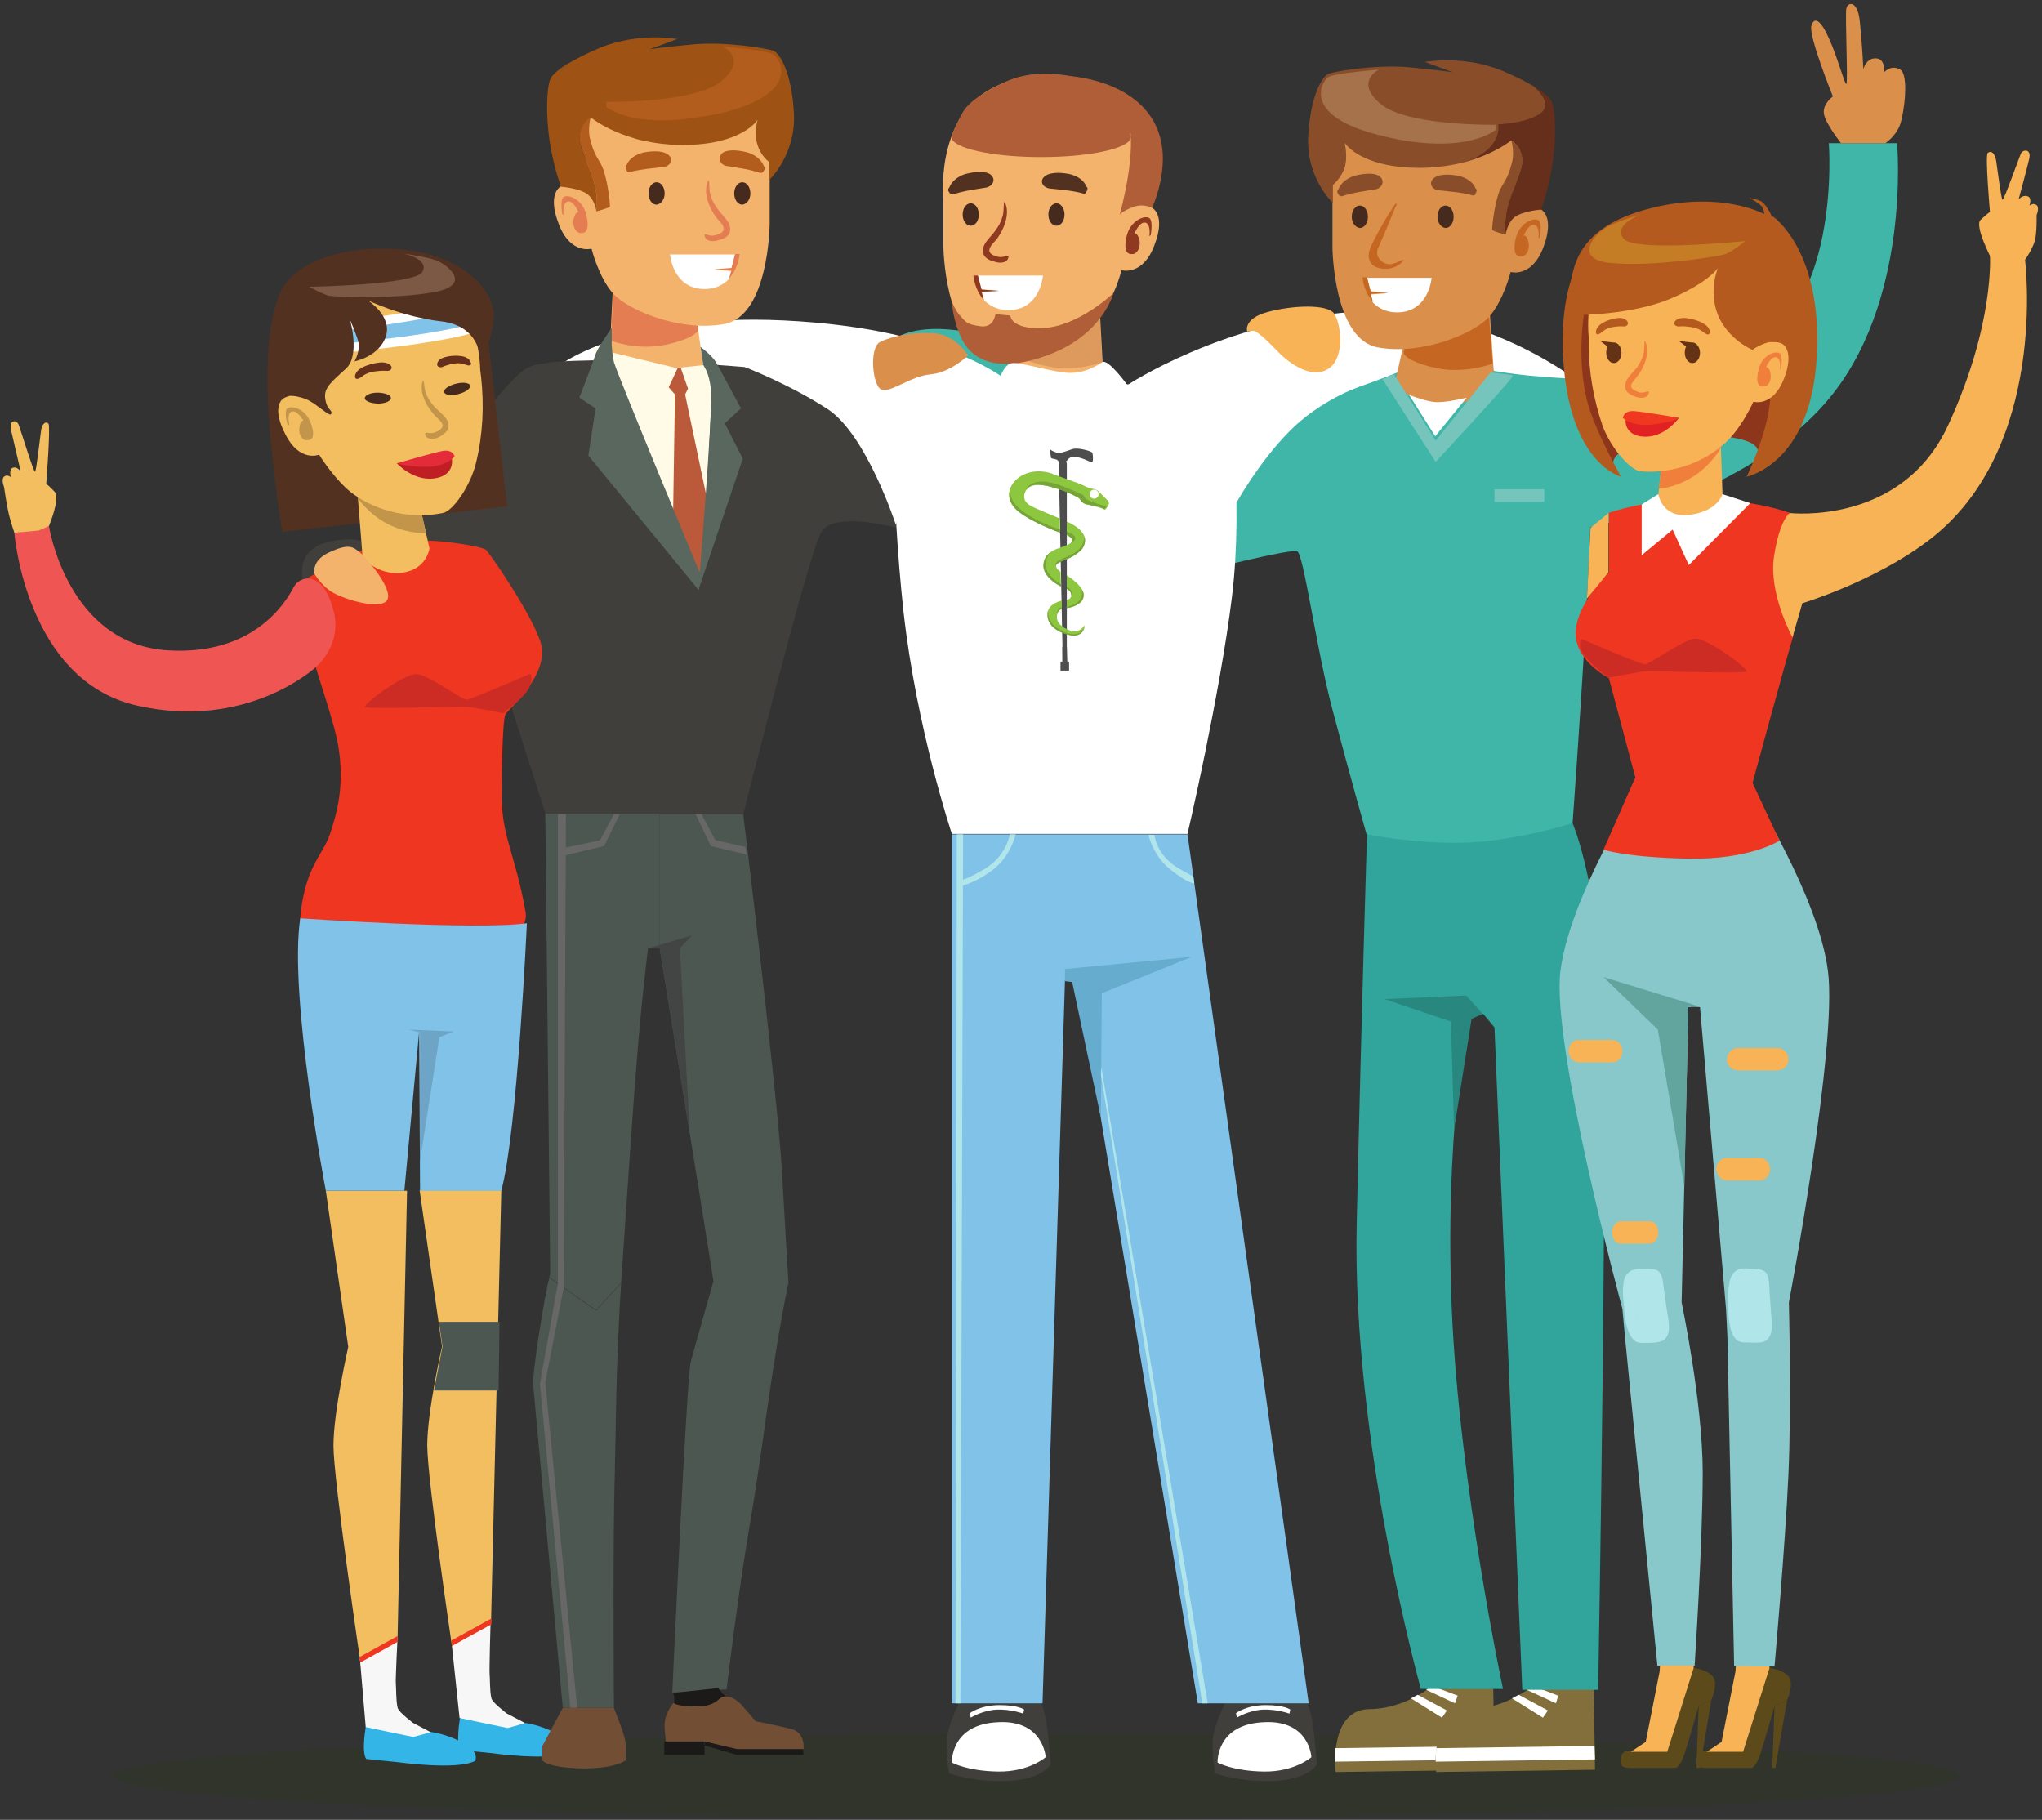 <?xml version="1.0" encoding="UTF-8"?>
<svg width="450px" height="401px" viewBox="0 0 450 401" version="1.1" xmlns="http://www.w3.org/2000/svg" xmlns:xlink="http://www.w3.org/1999/xlink">
    <rect x="0" y="0" width="450" height="401" fill="#333333" stroke="none"/>
    <!-- Generator: Sketch 50.2 (55047) - http://www.bohemiancoding.com/sketch -->
    <title>section-was-ist-physiofinder24</title>
    <desc>Created with Sketch.</desc>
    <defs></defs>
    <g id="Page-1" stroke="none" stroke-width="1" fill="none" fill-rule="evenodd">
        <g id="section-was-ist-physiofinder24">
            <path d="M431.703,391.352 C431.703,396.495 340.714,400.648 228.363,400.648 C116.011,400.648 25.022,396.495 25.022,391.352 C25.022,386.209 116.011,382.055 228.363,382.055 C340.714,382.055 431.703,386.308 431.703,391.352" id="path20" fill-opacity="0.25" fill="#293B11" fill-rule="nonzero"></path>
            <path d="M248.44,84.857 C248.44,84.857 269.308,70.912 297.989,68.736 C326.67,66.56 348.923,84.857 348.923,84.857 L266.143,105.231 L248.44,84.857" id="path24" fill="#FFFFFF" fill-rule="nonzero"></path>
            <path d="M198.396,73.978 C198.396,73.978 204.231,70.615 216.692,73.978 C229.154,77.341 231.132,85.549 231.132,85.549 C231.132,85.549 220.747,92.571 217.978,91.088 C215.11,89.505 198.396,73.978 198.396,73.978" id="path28" fill="#40B6A9" fill-rule="nonzero"></path>
            <path d="M329.044,370.088 L329.341,389.967 L294.33,390.462 C294.33,390.462 292.747,376.714 301.747,376.615 C310.747,376.516 317.077,370.286 317.077,370.286 L329.044,370.088" id="path32" fill="#826F3C" fill-rule="nonzero"></path>
            <polyline id="path36" fill="#FFFFFF" fill-rule="nonzero" points="329.242 387.692 294.132 388.187 294.231 385.22 329.242 384.725 329.242 387.692"></polyline>
            <polyline id="path40" fill="#FFFFFF" fill-rule="nonzero" points="315.495 371.473 321.231 373.648 320.637 375.33 314.308 372.363 315.495 371.473"></polyline>
            <polyline id="path44" fill="#FFFFFF" fill-rule="nonzero" points="312.429 373.451 318.857 376.912 317.769 378.495 310.945 374.242 312.429 373.451"></polyline>
            <path d="M351.198,370.088 L351.495,389.967 L316.484,390.462 C316.484,390.462 314.901,376.714 323.901,376.615 C332.901,376.516 339.231,370.286 339.231,370.286 L351.198,370.088" id="path48" fill="#826F3C" fill-rule="nonzero"></path>
            <polyline id="path52" fill="#FFFFFF" fill-rule="nonzero" points="351.495 387.692 316.385 388.187 316.484 385.22 351.396 384.725 351.495 387.692"></polyline>
            <path d="M99.593,362.67 L101.275,378.593 L111.462,381.264 L115.714,379.681 L111.56,377.505 C111.956,377.703 108.593,375.33 108.297,374.242 C107.901,372.659 108,369.593 107.901,369 C107.802,368.011 108.099,357.824 108.099,357.824" id="Fill-904_1_" fill="#F7F7F7" fill-rule="nonzero"></path>
            <path d="M101.374,378.593 C101.374,378.593 100.385,384.033 101.473,385.615 L108.297,386.308 C108.297,386.308 121.648,388.187 125.505,386.011 C125.505,386.011 126.593,383.934 122.637,381.956 C118.78,379.978 115.813,379.681 115.813,379.681 L111.857,380.769 L101.374,378.593" id="Fill-936_1_" fill="#34B5E8" fill-rule="nonzero"></path>
            <polyline id="path56" fill="#FFFFFF" fill-rule="nonzero" points="337.747 371.473 343.385 373.648 342.89 375.33 336.462 372.363 337.747 371.473"></polyline>
            <polyline id="path60" fill="#FFFFFF" fill-rule="nonzero" points="334.681 373.451 341.11 376.912 340.022 378.495 333.198 374.242 334.681 373.451"></polyline>
            <path d="M346.549,181.385 C346.549,181.385 351.099,191.868 352.879,214.022 C354.659,236.176 352.187,372.363 352.187,372.363 L335.473,372.363 L329.341,226.385 L326.868,223.418 L323.407,224.209 C323.407,224.209 318.264,250.418 319.945,288.791 C321.626,327.165 331.22,372.165 331.22,372.165 L313.121,372.165 C313.121,372.165 297.89,317.769 298.978,269.604 C300.066,221.44 301.253,183.857 301.253,183.857 L346.549,181.385" id="path64" fill="#31A59B" fill-rule="nonzero"></path>
            <path d="M309.363,81.495 C309.363,81.495 299.67,85.648 284.143,90.198 C268.615,94.648 256.253,105.429 256.253,105.429 C256.253,105.429 260.407,127.484 262.582,126.593 C264.758,125.703 284.341,120.956 285.824,121.451 C287.308,121.945 289.879,142.121 293.637,156.363 C297.396,170.604 301.154,183.857 301.154,183.857 C301.154,183.857 312.725,186.132 323.703,185.637 C334.78,185.143 346.549,181.385 346.549,181.385 C346.549,181.385 353.077,93.363 350.11,90.593 C347.143,87.824 327.56,81.099 327.56,81.099 L309.363,81.495" id="path68" fill="#40B6A9" fill-rule="nonzero"></path>
            <path d="M222.429,84.264 C222.429,84.264 209.571,72.396 172.78,70.615 C135.989,68.835 121.253,81.89 121.253,81.89 C121.253,81.89 183.264,92.769 184.648,92.967 C186.033,93.165 213.527,95.143 213.923,95.143 C214.319,95.044 222.429,84.264 222.429,84.264" id="path72" fill="#FFFFFF" fill-rule="nonzero"></path>
            <path d="M80.703,119.67 C80.703,119.67 77.736,117.791 71.505,119.67 C65.275,121.549 66.165,127.879 67.451,128.868 C68.835,129.857 78.33,127.484 79.022,126.989 C79.714,126.396 82.582,124.022 82.582,123.527 C82.582,123.033 80.703,119.67 80.703,119.67" id="path76" fill="#413F3C" fill-rule="nonzero"></path>
            <path d="M88.615,116.703 C88.615,116.703 109.78,84.363 116.308,81 C122.835,77.637 162.495,80.407 171.989,81.692 C181.484,82.978 208.978,93.462 208.978,93.462 L207.89,119.275 C207.89,119.275 184.055,110.571 180.791,117.593 C177.527,124.615 163.78,179.505 163.78,179.505 L120.264,179.505 L108.099,141.33 L88.615,116.703" id="path80" fill="#413F3C" fill-rule="nonzero"></path>
            <path d="M120.165,179.407 L121.253,280.582 C121.253,280.582 121.154,280.879 121.055,281.473 L131.341,288.692 L136.879,282.659 C138.264,261.89 139.747,240.527 140.341,233.604 C141.33,220.747 142.813,208.879 142.813,208.879 L145.385,208.879 L145.385,179.308 L120.165,179.308" id="path84" fill="#4C5751" fill-rule="nonzero"></path>
            <path d="M173.769,282.857 C173.176,272.473 172.582,263.176 172.286,257.637 C171.297,240.824 163.78,179.407 163.78,179.407 L145.385,179.407 L145.385,208.978 C145.385,208.978 157.451,283.055 157.451,283.945 L170.11,289.681 L173.769,282.857" id="path88" fill="#4C5751" fill-rule="nonzero"></path>
            <path d="M117.495,305.11 C117.791,308.176 124.022,376.319 124.022,376.319 L135.297,376.319 C135.297,376.319 135,339.725 135.495,324.396 C135.692,317.275 135.692,300.659 136.879,282.758 L131.341,288.791 L121.055,281.571 C119.967,285.626 117.297,302.44 117.495,305.11 Z" id="path90" fill="#4C5751" fill-rule="nonzero"></path>
            <path d="M148.154,372.956 L160.121,372.264 C160.121,372.264 162.692,350.505 165.462,334.582 C168.33,317.769 169.615,303.429 173.67,282.956 L169.121,287.901 L157.154,282.56 C156.956,283.352 153.099,296.703 152.209,300.165 C151.319,303.527 148.154,372.956 148.154,372.956" id="path92" fill="#4C5751" fill-rule="nonzero"></path>
            <polyline id="path96" fill="#434545" fill-rule="nonzero" points="142.813 208.978 152.505 206.11 149.835 208.978 152.011 249.824 145.385 208.978 142.813 208.978"></polyline>
            <polyline id="path100" fill="#676767" fill-rule="nonzero" points="122.934 179.407 122.934 282.857 118.978 304.912 125.703 376.319 127.187 376.319 120.165 304.615 124.22 283.747 124.714 179.407 122.934 179.407"></polyline>
            <polyline id="path104" fill="#676767" fill-rule="nonzero" points="136.582 179.407 133.121 186.429 124.022 188.604 124.022 186.923 132.231 185.143 135.297 179.407 136.582 179.407"></polyline>
            <polyline id="path108" fill="#676767" fill-rule="nonzero" points="153.297 179.407 156.659 186.429 164.571 188.308 164.275 186.626 157.648 185.143 154.582 179.407 153.297 179.407"></polyline>
            <path d="M137.868,384.132 C137.967,386.011 137.868,387.89 137.868,387.89 C137.868,387.89 135.692,389.769 128.077,389.67 C120.462,389.473 119.473,387.89 119.473,387.89 L119.473,384.824 L124.022,376.319 L135.297,376.319 C135.198,376.319 137.769,382.253 137.868,384.132 Z" id="path110" fill="#724F34" fill-rule="nonzero"></path>
            <path d="M212.044,373.846 C212.044,373.846 208.681,379.978 208.582,383.934 C208.484,387.89 209.176,390.758 209.176,390.758 C209.176,390.758 214.319,392.736 222.132,392.44 C229.945,392.044 231.527,388.78 231.527,388.78 C231.527,388.78 231.132,382.648 230.538,379.187 C229.945,375.725 228.659,373.352 228.659,373.352 L212.044,373.846" id="path122" fill="#413F3C" fill-rule="nonzero"></path>
            <path d="M230.44,387.198 C230.44,387.198 226.78,390.462 219.956,390.363 C213.132,390.264 209.769,388.385 209.769,388.385 C209.769,388.385 209.374,379.879 220.055,379.484 C229.945,378.989 230.44,387.198 230.44,387.198" id="path126" fill="#FFFFFF" fill-rule="nonzero"></path>
            <path d="M225.495,377.604 C225.495,377.604 222.923,376.615 219.659,376.714 C216.396,376.912 213.923,378.495 213.923,378.495 L213.725,377.505 C213.725,377.505 216,375.725 220.253,375.725 C224.505,375.725 225.692,376.714 225.692,376.714 L225.495,377.604" id="path130" fill="#FFFFFF" fill-rule="nonzero"></path>
            <path d="M213.626,373.747 C213.626,373.253 213.033,370.582 214.022,369.791 C215.011,369 225.791,368.703 226.385,369.791 C226.978,370.879 227.473,373.352 227.473,373.352 L220.549,374.736 L213.626,373.747" id="path134" fill="#90D1DE" fill-rule="nonzero"></path>
            <path d="M270.692,373.846 C270.692,373.846 267.33,379.978 267.231,383.934 C267.132,387.89 267.824,390.758 267.824,390.758 C267.824,390.758 272.967,392.736 280.78,392.44 C288.593,392.044 290.176,388.78 290.176,388.78 C290.176,388.78 289.78,382.648 289.187,379.187 C288.593,375.725 287.308,373.352 287.308,373.352 L270.692,373.846" id="path138" fill="#413F3C" fill-rule="nonzero"></path>
            <path d="M288.989,387.198 C288.989,387.198 285.33,390.462 278.505,390.363 C271.681,390.264 268.319,388.385 268.319,388.385 C268.319,388.385 267.923,379.879 278.604,379.484 C288.593,378.989 288.989,387.198 288.989,387.198" id="path142" fill="#FFFFFF" fill-rule="nonzero"></path>
            <path d="M284.143,377.604 C284.143,377.604 281.571,376.615 278.308,376.714 C275.044,376.912 272.571,378.495 272.571,378.495 L272.374,377.505 C272.374,377.505 274.648,375.725 278.901,375.725 C283.154,375.725 284.341,376.714 284.341,376.714 L284.143,377.604" id="path146" fill="#FFFFFF" fill-rule="nonzero"></path>
            <path d="M272.176,373.747 C272.176,373.253 271.582,370.582 272.571,369.791 C273.56,369 284.341,368.703 284.934,369.791 C285.527,370.879 286.022,373.352 286.022,373.352 L279.099,374.736 L272.176,373.747" id="path150" fill="#90D1DE" fill-rule="nonzero"></path>
            <path d="M310.253,71.703 L307.385,84.462 C307.385,84.462 310.648,89.011 318.363,89.209 C325.978,89.308 329.341,84.165 329.341,84.165 L328.253,67.945 L310.253,71.703" id="path154" fill="#DA8F4B" fill-rule="nonzero"></path>
            <path d="M328.945,80.11 C328.945,80.11 322.912,82.484 316.484,81.099 C310.055,79.714 309.363,77.934 309.363,77.934 L309.363,76.945 L328.154,69.923 L328.945,80.11" id="path158" fill="#C56622" fill-rule="nonzero"></path>
            <path d="M293.637,44.604 L293.637,54.593 C293.637,54.593 293.835,74.769 303.626,76.549 C313.418,78.33 324.791,73.484 328.055,69.923 C331.319,66.363 332.901,59.934 332.901,59.934 C332.901,59.934 337.549,61.319 340.121,54.495 C342.692,47.67 339.626,46.187 339.626,46.187 C339.626,46.187 337.549,45.099 335.275,46.088 C333,46.978 332.505,47.67 332.505,47.67 C332.505,47.67 336.56,33.527 334.286,26.407 C332.011,19.286 317.077,13.154 304.319,19.879 C291.659,26.505 293.637,44.604 293.637,44.604" id="path162" fill="#DA8F4B" fill-rule="nonzero"></path>
            <path d="M339.33,52.319 C339.33,52.319 339.923,49.154 339.033,48.56 C338.143,47.868 334.78,48.956 333.989,52.714 C333.198,56.473 334.582,56.571 335.473,56.473 C336.363,56.374 337.154,55.088 336.857,53.407 C336.56,51.725 335.769,51.923 335.769,51.923 C335.769,51.923 336.857,49.253 338.143,49.549 C339.429,49.846 339.033,52.516 339.033,52.516 L339.33,52.319" id="path166" fill="#C56622" fill-rule="nonzero"></path>
            <path d="M316.78,47.769 C316.78,46.385 317.571,45.297 318.56,45.297 C319.549,45.297 320.341,46.385 320.341,47.769 C320.341,49.154 319.549,50.242 318.56,50.242 C317.571,50.143 316.78,49.055 316.78,47.769" id="path170" fill="#452A1D" fill-rule="nonzero"></path>
            <path d="M297.89,47.769 C297.89,46.385 298.681,45.297 299.67,45.297 C300.659,45.297 301.451,46.385 301.451,47.769 C301.451,49.154 300.659,50.242 299.67,50.242 C298.681,50.143 297.89,49.055 297.89,47.769" id="path174" fill="#452A1D" fill-rule="nonzero"></path>
            <path d="M316.088,39.165 C317.473,38.176 320.044,38.473 321.527,38.769 C323.11,39.165 324.593,40.055 325.187,41.538 C325.286,41.637 325.484,41.736 325.385,41.934 L325.385,42.231 C325.385,42.33 325.286,42.429 325.187,42.527 C325.187,42.923 324.791,43.22 324.396,43.022 C321.923,42.33 319.549,42.231 317.077,41.934 C315.593,41.835 314.604,40.253 316.088,39.165" id="path178" fill="#894E29" fill-rule="nonzero"></path>
            <path d="M303.033,41.736 C300.56,42.132 298.187,42.429 295.813,43.22 C295.418,43.319 295.022,43.121 294.923,42.725 C294.824,42.626 294.725,42.527 294.725,42.429 L294.725,42.132 C294.725,41.934 294.824,41.835 294.923,41.736 C295.516,40.253 296.901,39.264 298.385,38.769 C299.868,38.374 302.44,37.879 303.923,38.769 C305.407,39.857 304.516,41.538 303.033,41.736" id="path182" fill="#894E29" fill-rule="nonzero"></path>
            <path d="M305.901,64.582 L302.044,64.286 L301.253,61.22 L315.495,61.22 C315.495,61.22 314.901,68.835 307.879,68.835 C305.407,68.835 303.725,67.846 302.538,66.659 L302.044,64.879 L305.901,64.582" id="path186" fill="#FFFFFF" fill-rule="nonzero"></path>
            <path d="M301.253,61.121 L302.044,64.187 L305.901,64.484 L302.044,64.681 L302.538,66.462 C300.462,64.187 300.264,61.121 300.264,61.121 L301.253,61.121" id="path190" fill="#C56622" fill-rule="nonzero"></path>
            <path d="M335.077,37.879 C333.396,42.923 331.22,45.89 331.813,51.725 C331.813,51.725 328.846,50.934 328.846,50.637 C328.747,50.242 329.44,43.516 330.923,41.143 C332.407,38.67 332.604,37.978 333.198,35.802 C333.791,33.626 333.099,31.055 333.099,31.055 C333.099,31.055 336.857,32.835 335.077,37.879" id="path194" fill="#894E29" fill-rule="nonzero"></path>
            <path d="M292.846,16.22 C294.132,15.725 303.33,14.143 310.648,14.835 C317.967,15.527 320.143,15.923 320.143,15.923 L314.011,13.648 C314.011,13.648 322.319,12.066 330.923,15.527 C333.989,16.813 336.264,18 337.945,18.989 C338.044,19.088 342.593,22.747 339.626,25.022 C336.659,27.297 330.231,27.495 330.231,27.495 C330.231,27.495 331.418,32.835 322.912,35.703 C320.143,36.396 316.78,36.989 312.824,36.989 C299.67,36.989 296.308,31.451 296.308,31.451 C296.308,31.451 297.099,34.418 296.308,36.989 C295.418,39.462 293.736,40.747 293.736,40.747 L293.736,44.703 C293.736,44.703 287.802,39.264 288.297,30.066 C288.791,20.868 291.462,16.714 292.846,16.22 Z" id="path198" fill="#894E29" fill-rule="nonzero"></path>
            <path d="M330.132,27.396 C330.132,27.396 336.462,27.198 339.527,24.923 C342.495,22.648 337.945,18.989 337.846,18.89 C340.813,20.67 341.802,21.956 342,22.549 C342.396,23.341 343.088,27.396 342.396,34.022 C341.703,40.648 339.626,46.187 339.626,46.187 C339.626,46.187 335.67,46.484 333.89,47.769 C332.11,49.055 331.813,51.725 331.813,51.725 C331.22,45.89 333.297,42.824 335.077,37.879 C336.857,32.934 333,30.956 333,30.956 C333,30.956 329.44,33.923 322.813,35.703 C331.418,32.736 330.132,27.396 330.132,27.396" id="path202" fill="#662F1B" fill-rule="nonzero"></path>
            <path d="M317.374,31.648 C314.011,31.648 309.758,31.253 304.714,29.967 C286.319,25.615 291.363,17.703 292.846,16.912 C294.33,16.121 303.824,15.33 303.824,15.33 C303.824,15.33 298.385,18.099 304.319,22.945 C309.56,27.297 325.484,27.495 328.945,27.495 C329.341,27.495 329.637,27.495 329.637,27.495 L329.637,28.582 C329.637,28.582 326.176,31.648 317.374,31.648" id="path206" fill="#A5724C" fill-rule="nonzero"></path>
            <path d="M153,66.56 L154.978,80.604 C154.978,80.604 153.396,85.352 145.78,85.451 C138.165,85.549 134.209,80.901 134.209,80.901 L135.099,62.604 L153,66.56" id="path210" fill="#F3B36D" fill-rule="nonzero"></path>
            <path d="M134.604,75.066 C134.604,75.066 140.341,77.341 146.769,75.956 C153.198,74.571 153.89,72.791 153.89,72.791 L153.89,71.802 L135.099,64.78 L134.604,75.066" id="path214" fill="#E57D52" fill-rule="nonzero"></path>
            <path d="M169.615,39.56 L169.615,49.451 C169.615,49.451 169.418,69.626 159.626,71.407 C149.835,73.187 138.462,68.341 135.198,64.78 C131.934,61.22 130.352,54.791 130.352,54.791 C130.352,54.791 125.703,56.176 123.132,49.352 C120.462,42.527 123.626,41.044 123.626,41.044 C123.626,41.044 125.703,39.956 127.978,40.945 C130.253,41.934 130.747,42.527 130.747,42.527 C130.747,42.527 126.692,28.385 128.967,21.264 C131.242,14.143 146.176,8.011 158.934,14.736 C171.593,21.462 169.615,39.56 169.615,39.56" id="path218" fill="#F3B36D" fill-rule="nonzero"></path>
            <path d="M123.923,47.176 C123.923,47.176 123.33,44.011 124.22,43.418 C125.11,42.725 128.473,43.813 129.264,47.571 C130.055,51.33 128.67,51.429 127.78,51.33 C126.89,51.231 126.099,49.945 126.396,48.264 C126.791,46.582 127.484,46.78 127.484,46.78 C127.484,46.78 126.396,44.11 125.11,44.407 C123.824,44.703 124.22,47.374 124.22,47.374 L123.923,47.176" id="path222" fill="#E57D52" fill-rule="nonzero"></path>
            <path d="M146.473,42.626 C146.473,41.242 145.681,40.154 144.692,40.154 C143.703,40.154 142.912,41.242 142.912,42.626 C142.912,44.011 143.703,45.099 144.692,45.099 C145.681,45 146.473,43.912 146.473,42.626" id="path226" fill="#452A1D" fill-rule="nonzero"></path>
            <path d="M165.363,42.626 C165.363,41.242 164.571,40.154 163.582,40.154 C162.593,40.154 161.802,41.242 161.802,42.626 C161.802,44.011 162.593,45.099 163.582,45.099 C164.571,45 165.363,43.912 165.363,42.626" id="path230" fill="#452A1D" fill-rule="nonzero"></path>
            <path d="M160.912,50.341 C160.813,48.659 158.934,47.275 158.044,45.89 C157.451,45.099 156.956,44.209 156.659,43.22 C156.264,42.132 156.363,41.044 156.264,39.857 C156.264,39.758 156.165,39.758 156.066,39.857 C154.978,41.934 155.967,45 157.154,46.879 C157.451,47.374 157.747,47.868 158.143,48.264 C158.637,48.857 159.725,49.846 159.429,50.736 C159.231,51.33 158.143,51.725 157.648,51.824 C156.857,52.022 156.363,51.923 155.571,51.626 C155.374,51.527 155.176,51.725 155.275,51.923 C155.473,53.308 157.352,53.308 158.341,52.912 C159.725,52.615 161.011,51.923 160.912,50.341" id="path234" fill="#E57D52" fill-rule="nonzero"></path>
            <path d="M147.165,34.022 C145.78,33.033 143.209,33.33 141.725,33.626 C140.143,34.022 138.659,34.912 138.066,36.396 C137.967,36.495 137.769,36.593 137.868,36.791 L137.868,37.088 C137.868,37.187 137.967,37.286 138.066,37.385 C138.066,37.78 138.462,38.077 138.857,37.879 C141.33,37.286 143.703,37.088 146.176,36.791 C147.659,36.692 148.648,35.11 147.165,34.022" id="path238" fill="#B25C1D" fill-rule="nonzero"></path>
            <path d="M160.22,36.593 C162.692,36.989 165.066,37.286 167.44,38.077 C167.835,38.176 168.231,37.978 168.33,37.582 C168.429,37.484 168.527,37.385 168.527,37.286 L168.527,36.989 C168.527,36.791 168.429,36.692 168.33,36.593 C167.736,35.11 166.352,34.121 164.868,33.626 C163.385,33.231 160.813,32.736 159.33,33.626 C157.846,34.714 158.736,36.396 160.22,36.593" id="path242" fill="#B25C1D" fill-rule="nonzero"></path>
            <path d="M157.352,59.44 L161.209,59.143 L162,56.077 L147.659,56.077 C147.659,56.077 148.253,63.692 155.275,63.692 C157.747,63.692 159.429,62.703 160.615,61.516 L161.11,59.736 L157.352,59.44" id="path246" fill="#FFFFFF" fill-rule="nonzero"></path>
            <path d="M162,55.978 L161.209,59.044 L157.352,59.341 L161.209,59.538 L160.714,61.319 C162.791,59.044 162.989,55.978 162.989,55.978 L162,55.978" id="path250" fill="#E57D52" fill-rule="nonzero"></path>
            <path d="M128.176,32.736 C129.857,37.78 132.033,40.747 131.44,46.582 C131.44,46.582 134.407,45.791 134.407,45.495 C134.505,45.099 133.813,38.374 132.33,36 C130.846,33.527 130.648,32.835 130.055,30.659 C129.462,28.484 130.154,25.912 130.154,25.912 C130.154,25.912 126.396,27.692 128.176,32.736" id="path254" fill="#B25C1D" fill-rule="nonzero"></path>
            <path d="M174.956,24.923 C174.462,15.725 171.692,11.571 170.407,11.176 C169.121,10.681 159.923,9.099 152.604,9.791 C145.286,10.484 143.11,10.879 143.11,10.879 L149.242,8.604 C149.242,8.604 140.934,7.022 132.33,10.484 C129.264,11.769 126.989,12.956 125.308,13.945 C125.209,14.044 120.659,17.703 123.626,19.978 C126.593,22.253 133.022,22.451 133.022,22.451 C133.022,22.451 131.835,27.791 140.341,30.659 C143.11,31.352 146.473,31.945 150.429,31.945 C163.582,31.945 166.945,26.407 166.945,26.407 C166.945,26.407 166.055,29.374 166.945,31.945 C167.736,34.516 169.516,35.703 169.516,35.703 L169.516,39.659 C169.615,39.56 175.451,34.022 174.956,24.923" id="path258" fill="#9E5315" fill-rule="nonzero"></path>
            <path d="M133.121,22.352 C133.121,22.352 126.791,22.154 123.725,19.879 C120.758,17.604 125.308,13.945 125.407,13.846 C122.44,15.626 121.451,16.912 121.253,17.505 C120.857,18.297 120.165,22.352 120.857,28.978 C121.549,35.604 123.626,41.143 123.626,41.143 C123.626,41.143 127.582,41.44 129.363,42.725 C131.143,44.011 131.44,46.681 131.44,46.681 C132.033,40.846 129.956,37.78 128.176,32.835 C126.495,27.791 130.253,25.912 130.253,25.912 C130.253,25.912 133.813,28.879 140.44,30.659 C131.835,27.692 133.121,22.352 133.121,22.352" id="path262" fill="#9E5315" fill-rule="nonzero"></path>
            <path d="M145.879,26.505 C136.978,26.505 133.615,23.538 133.615,23.538 L133.615,22.451 C133.615,22.451 133.813,22.451 134.308,22.451 C137.769,22.451 153.692,22.253 158.934,17.901 C164.868,13.055 159.429,10.286 159.429,10.286 C159.429,10.286 168.923,11.077 170.407,11.967 C171.89,12.758 176.934,20.67 158.538,25.022 C153.495,26.011 149.341,26.505 145.879,26.505" id="path266" fill="#B25C1D" fill-rule="nonzero"></path>
            <path d="M233.407,16.615 C233.407,16.615 248.44,16.516 254.275,26.802 C260.011,37.187 251.505,50.736 251.505,50.736 L244.286,50.736 L237.659,26.308 L233.407,16.615" id="path270" fill="#AF5E38" fill-rule="nonzero"></path>
            <path d="M224.505,71.308 L222.527,85.352 C222.527,85.352 224.11,90.099 231.725,90.198 C239.341,90.297 243.297,85.648 243.297,85.648 L242.308,67.352 L224.505,71.308" id="path274" fill="#F3B36D" fill-rule="nonzero"></path>
            <path d="M242.901,79.813 C242.901,79.813 237.165,82.088 230.736,80.703 C224.308,79.319 223.615,77.538 223.615,77.538 L223.615,76.549 L242.407,69.527 L242.901,79.813" id="path278" fill-opacity="0.2" fill="#8F3A20" fill-rule="nonzero"></path>
            <path d="M207.89,44.209 L207.89,54.198 C207.89,54.198 208.088,74.374 217.879,76.154 C227.67,77.934 239.044,73.088 242.308,69.527 C245.571,65.967 247.154,59.538 247.154,59.538 C247.154,59.538 251.802,60.923 254.374,54.099 C257.044,47.275 253.879,45.791 253.879,45.791 C253.879,45.791 251.802,44.703 249.527,45.692 C247.253,46.582 246.758,47.275 246.758,47.275 C246.758,47.275 250.813,33.132 248.538,26.011 C246.264,18.89 231.33,12.758 218.571,19.484 C205.912,26.11 207.89,44.209 207.89,44.209" id="path282" fill="#F3B36D" fill-rule="nonzero"></path>
            <path d="M253.582,51.824 C253.582,51.824 254.176,48.659 253.286,48.066 C252.396,47.374 249.033,48.462 248.242,52.22 C247.451,55.978 248.835,56.077 249.725,55.978 C250.615,55.879 251.407,54.495 251.11,52.912 C250.714,51.231 250.022,51.429 250.022,51.429 C250.022,51.429 251.11,48.758 252.396,49.055 C253.681,49.352 253.286,52.022 253.286,52.022 L253.582,51.824" id="path286" fill="#8F3A20" fill-rule="nonzero"></path>
            <path d="M231.033,47.275 C231.033,45.89 231.824,44.802 232.813,44.802 C233.802,44.802 234.593,45.89 234.593,47.275 C234.593,48.659 233.802,49.747 232.813,49.747 C231.824,49.747 231.033,48.659 231.033,47.275" id="path290" fill="#452A1D" fill-rule="nonzero"></path>
            <path d="M212.143,47.275 C212.143,45.89 212.934,44.802 213.923,44.802 C214.912,44.802 215.703,45.89 215.703,47.275 C215.703,48.659 214.912,49.747 213.923,49.747 C212.934,49.747 212.143,48.659 212.143,47.275" id="path294" fill="#452A1D" fill-rule="nonzero"></path>
            <path d="M216.593,55.088 C216.692,53.407 218.571,52.022 219.462,50.637 C220.055,49.846 220.549,48.956 220.846,47.967 C221.242,46.879 221.143,45.791 221.242,44.604 C221.242,44.505 221.341,44.505 221.44,44.604 C222.527,46.681 221.538,49.747 220.352,51.626 C220.055,52.121 219.758,52.615 219.363,53.011 C218.868,53.604 217.78,54.593 218.077,55.484 C218.275,56.077 219.363,56.473 219.857,56.571 C220.648,56.769 221.143,56.571 221.934,56.374 C222.132,56.275 222.33,56.473 222.231,56.67 C222.033,58.055 220.154,58.055 219.165,57.659 C217.78,57.363 216.495,56.571 216.593,55.088" id="path298" fill="#8F3A20" fill-rule="nonzero"></path>
            <path d="M230.341,38.769 C231.725,37.78 234.297,38.077 235.78,38.374 C237.363,38.769 238.846,39.659 239.44,41.143 C239.538,41.242 239.736,41.341 239.637,41.538 L239.637,41.835 C239.637,41.934 239.538,42.033 239.44,42.132 C239.44,42.527 239.044,42.824 238.648,42.626 C236.176,41.934 233.802,41.835 231.33,41.538 C229.846,41.341 228.857,39.857 230.341,38.769" id="path302" fill="#533121" fill-rule="nonzero"></path>
            <path d="M217.286,41.341 C214.813,41.736 212.44,42.033 210.066,42.824 C209.67,42.923 209.275,42.725 209.176,42.33 C209.077,42.231 208.978,42.132 208.978,42.033 L208.978,41.736 C208.978,41.538 209.077,41.44 209.176,41.341 C209.769,39.857 211.154,38.868 212.637,38.374 C214.121,37.978 216.692,37.484 218.176,38.374 C219.659,39.462 218.769,41.044 217.286,41.341" id="path306" fill="#533121" fill-rule="nonzero"></path>
            <path d="M220.154,64.088 L216.297,63.791 L215.505,60.725 L229.846,60.725 C229.846,60.725 229.253,68.341 222.231,68.341 C219.758,68.341 218.077,67.352 216.89,66.165 L216.396,64.385 L220.154,64.088" id="path310" fill="#FFFFFF" fill-rule="nonzero"></path>
            <path d="M215.505,60.725 L216.297,63.791 L220.154,64.088 L216.297,64.286 L216.791,66.066 C214.714,63.791 214.516,60.725 214.516,60.725 L215.505,60.725" id="path314" fill="#8F3A20" fill-rule="nonzero"></path>
            <path d="M222.626,69.527 L219.363,69.231 C219.363,69.231 219.066,72.297 216.099,71.901 C213.132,71.505 212.835,71.011 211.549,69.527 C210.264,68.044 209.67,66.165 209.67,66.165 C209.67,66.165 210.264,73.978 213.923,77.44 C217.582,80.901 223.516,81 230.934,78.231 C243.099,73.78 245.374,64.582 245.374,64.582 C245.374,64.582 237.659,72 229.747,72.297 C222.725,72.593 222.626,69.527 222.626,69.527" id="path318" fill="#AF5E38" fill-rule="nonzero"></path>
            <path d="M307.484,45.692 C307.484,45.692 304.714,52.516 303.725,54.593 C302.736,56.67 304.912,58.648 306.89,58.154 C308.769,57.56 308.769,57.264 309.165,57.264 C309.56,57.264 308.077,59.242 305.308,59.242 C302.538,59.242 300.758,57.56 302.044,54.495 C303.33,51.429 307.484,44.604 307.681,44.802 C307.978,45.099 307.484,45.692 307.484,45.692" id="path322" fill="#C56622" fill-rule="nonzero"></path>
            <path d="M110.473,262.385 L108.198,357.923 L99.593,362.67 C99.593,362.67 94.154,325.978 94.154,318.462 C94.154,310.945 97.418,296.703 97.418,296.703 L92.473,262.286 L110.473,262.286" id="path330_1_" fill="#F2BE5F" fill-rule="nonzero"></path>
            <path d="M89.703,262.385 L87.626,360.495 L79.516,366.923 C79.516,366.923 73.484,326.077 73.484,318.56 C73.484,311.044 76.747,296.802 76.747,296.802 L71.802,262.385 L89.703,262.385" id="path338" fill="#F2BE5F" fill-rule="nonzero"></path>
            <path d="M79.813,121.253 C79.813,121.253 68.736,126.297 65.967,128.67 C63.198,131.044 72.89,155.077 74.473,163.978 C76.055,172.879 74.275,179.11 72.692,183.857 C71.11,188.604 66.857,191.176 66.066,203.538 C65.374,215.802 118.187,213.923 115.813,200.868 C113.44,187.813 110.571,184.352 110.571,175.451 C110.571,166.549 110.868,158.538 111.363,157.451 C111.857,156.363 121.747,148.352 118.978,141.033 C116.209,133.714 107.802,121.846 107.11,121.154 C106.319,120.462 97.319,118.879 92.275,119.176 C87.231,119.473 79.813,121.253 79.813,121.253" id="path342" fill="#EF3620" fill-rule="nonzero"></path>
            <path d="M107.604,75.165 L111.758,111.56 L62.209,117.198 C62.209,117.198 58.846,97.022 58.945,82.484 C59.044,68.044 62.308,63.495 62.308,63.495 L107.604,75.165" id="path346" fill="#533121" fill-rule="nonzero"></path>
            <path d="M91.681,107.703 L94.648,120.857 C94.648,120.857 94.055,125.505 88.615,126.198 C83.176,126.89 79.912,122.835 79.912,122.835 L78.527,105.429 L91.681,107.703" id="path350" fill="#F2BE5F" fill-rule="nonzero"></path>
            <path d="M93.857,117.495 C93.857,117.495 89.802,117.692 85.352,115.418 C80.901,113.044 78.824,109.681 78.824,109.681 L78.626,107.703 L92.868,112.945 L93.857,117.495" id="path354" fill="#C2954A" fill-rule="nonzero"></path>
            <path d="M105.824,81.495 L106.022,83.077 C106.714,89.308 106.418,95.736 104.934,101.868 C103.747,107.011 99.791,112.648 97.615,113.044 C87.923,114.923 80.11,110.967 76.648,107.901 C73.187,104.835 70.319,100.187 70.319,100.187 C70.319,100.187 66.066,101.967 62.901,95.736 C59.637,89.505 62.407,87.824 62.407,87.824 C62.407,87.824 64.187,86.637 66.462,87.231 C68.736,87.824 69.33,88.418 69.33,88.418 C69.33,88.418 63.989,75.56 65.275,68.538 C66.659,61.516 80.209,54.099 92.967,59.143 C105.824,64.187 105.824,81.495 105.824,81.495" id="path358" fill="#F2BE5F" fill-rule="nonzero"></path>
            <path d="M102.066,67.451 C102.066,67.451 83.868,71.604 68.341,72.198 L68.341,77.44 C68.341,77.44 95.143,75.165 103.846,72.396 L102.066,67.451 Z" id="Shape" stroke="#FFFFFF" stroke-width="2" fill="#81C2E9" fill-rule="nonzero"></path>
            <path d="M63.396,93.659 C63.396,93.659 62.505,90.791 63.297,90 C64.088,89.308 67.352,89.901 68.538,93.363 C69.725,96.824 68.341,97.022 67.549,97.022 C66.659,97.022 65.769,95.835 65.967,94.253 C66.165,92.571 66.857,92.67 66.857,92.67 C66.857,92.67 65.473,90.297 64.286,90.692 C63.099,91.088 63.791,93.659 63.791,93.659 L63.396,93.659" id="path362" fill="#C2954A" fill-rule="nonzero"></path>
            <path d="M98.802,93.363 C98.505,91.78 96.626,90.692 95.637,89.505 C95.044,88.813 94.451,88.022 94.055,87.132 C93.56,86.143 93.56,85.055 93.363,83.967 C93.363,83.868 93.264,83.868 93.165,83.967 C92.374,86.044 93.659,88.813 94.945,90.495 C95.242,90.89 95.637,91.385 96.033,91.78 C96.527,92.275 97.714,93.165 97.516,93.956 C97.418,94.549 96.429,95.044 95.934,95.242 C95.242,95.538 94.648,95.44 93.956,95.341 C93.758,95.341 93.659,95.538 93.659,95.736 C94.055,97.022 95.736,96.824 96.725,96.33 C98.011,95.637 99.099,94.747 98.802,93.363" id="path366" fill="#C2954A" fill-rule="nonzero"></path>
            <path d="M82.286,80.11 C83.275,79.912 84.264,79.714 85.253,80.011 C85.648,80.11 86.736,80.802 86.143,81.396 C85.648,81.89 85.154,81.692 84.56,81.692 C83.769,81.692 83.077,81.791 82.286,81.89 C81.692,81.989 81.099,82.187 80.505,82.484 C79.912,82.78 79.418,83.374 78.824,83.473 C78.527,83.571 78.231,83.374 78.231,82.978 C78.33,81.198 81,80.407 82.286,80.11" id="path370" fill="#662F1B" fill-rule="nonzero"></path>
            <path d="M99.495,78.429 C98.604,78.527 97.615,78.725 96.923,79.22 C96.626,79.418 95.934,80.407 96.626,80.802 C97.22,81.099 97.615,80.802 98.11,80.604 C98.703,80.407 99.396,80.209 100.088,80.11 C100.681,80.011 101.275,80.011 101.769,80.11 C102.363,80.209 102.956,80.604 103.451,80.505 C103.747,80.505 103.945,80.209 103.747,79.912 C103.253,78.231 100.681,78.33 99.495,78.429" id="path374" fill="#662F1B" fill-rule="nonzero"></path>
            <path d="M99.593,101.176 C99.593,101.176 100.286,104.835 95.637,105.429 C90.989,106.022 87.429,102.066 87.429,102.066 L95.143,101.967 L99.593,101.176" id="path378" fill="#BF1E25" fill-rule="nonzero"></path>
            <path d="M100.187,100.582 C100.187,100.582 98.505,102.857 93.857,102.857 C89.209,102.857 87.527,102.066 87.527,102.066 C87.527,102.066 95.044,99.89 97.418,99.396 C99.791,98.901 100.187,100.582 100.187,100.582" id="path382" fill="#E42B39" fill-rule="nonzero"></path>
            <path d="M81,66.165 C81,66.165 86.44,69.527 85.055,74.077 C83.571,78.626 78.132,79.615 78.132,79.615 C78.132,79.615 79.516,77.242 78.923,75.165 C78.33,73.088 77.143,70.516 77.143,70.516 C77.143,70.516 79.418,78.33 76.253,81.198 C73.088,84.165 71.209,85.451 71.703,88.022 C72.099,90.495 73.286,90.198 72.989,91.187 C72.791,92.077 69.527,88.714 67.352,87.923 C65.176,87.132 64.088,87.231 64.088,87.231 C64.088,87.231 60.33,71.308 61.615,65.374 C62.901,59.44 72.989,54 87.33,54.89 C101.769,55.78 108.89,63.989 108.791,69.527 C108.692,75.066 105.824,79.022 105.824,79.022 C105.824,79.022 105.824,71.802 97.22,70.813 C88.615,69.824 81,66.165 81,66.165" id="path386" fill="#533121" fill-rule="nonzero"></path>
            <path d="M80.209,65.473 C76.253,65.473 73.187,65.275 72.495,65.176 C71.011,64.78 68.143,63.198 68.143,63.198 C68.143,63.198 91.385,62.802 93.066,59.934 C94.747,57.066 88.912,55.879 88.912,55.879 C88.912,55.879 93.264,56.473 95.835,57.264 C98.308,58.055 104.242,62.604 96.132,64.286 C91.582,65.176 85.253,65.473 80.209,65.473" id="path390" fill="#7B5945" fill-rule="nonzero"></path>
            <path d="M83.571,86.538 C81.989,86.44 80.604,86.934 80.407,87.626 C80.209,88.22 81.396,88.813 82.978,88.912 C84.56,89.011 85.945,88.516 86.143,87.824 C86.242,87.132 85.154,86.637 83.571,86.538" id="path394" fill="#452A1D" fill-rule="nonzero"></path>
            <path d="M100.088,84.659 C98.505,85.154 97.615,85.945 97.912,86.538 C98.308,87.132 99.791,87.231 101.374,86.736 C102.956,86.242 103.846,85.451 103.549,84.857 C103.253,84.264 101.67,84.165 100.088,84.659" id="path398" fill="#452A1D" fill-rule="nonzero"></path>
            <path d="M68.934,127.681 C67.253,127.088 65.473,127.879 64.681,129.462 C62.604,133.418 55.385,144.396 37.088,143.308 C14.835,142.022 10.78,115.912 10.78,115.912 L3.165,117.495 C3.165,117.495 5.736,149.934 30.165,155.473 C54.495,161.011 69.527,147.066 69.527,147.066 C69.527,147.066 75.363,142.319 73.582,134.901 C72.396,130.055 70.615,128.275 68.934,127.681" id="path422" fill="#EF5552" fill-rule="nonzero"></path>
            <path d="M10.78,115.912 C10.78,115.912 13.352,109.78 12.066,108.396 C10.879,107.11 10.187,106.615 10.187,106.615 C10.187,106.615 11.176,93.956 10.681,93.363 C10.187,92.769 9.198,93.165 9,95.242 C8.703,97.319 8.011,103.747 7.714,103.945 C7.418,104.143 4.451,94.352 4.055,93.462 C3.659,92.571 1.879,92.275 2.473,94.945 C3.066,97.615 4.549,103.747 4.549,103.846 C4.549,103.945 3.857,102.758 2.868,103.055 C1.879,103.352 2.374,105.132 2.374,105.132 C2.374,105.132 1.582,104.44 0.89,105.033 C0.198,105.626 0.89,107.308 0.89,107.308 C0.89,107.308 1.484,111.462 1.978,113.44 C2.473,115.418 3.165,117.396 3.165,117.396 L8.505,116.901 L10.78,115.912" id="path426" fill="#F2BE5F" fill-rule="nonzero"></path>
            <path d="M438.824,56.967 C438.824,56.967 435.066,49.747 436.451,48.462 C437.835,47.176 438.527,46.681 438.527,46.681 C438.527,46.681 437.44,34.319 438.033,33.725 C438.626,33.132 439.615,33.527 439.912,35.505 C440.209,37.484 441,43.813 441.297,44.011 C441.593,44.209 444.956,34.714 445.352,33.824 C445.747,32.934 447.824,32.637 447.132,35.209 C446.538,37.78 444.857,43.813 444.857,43.912 C444.857,44.011 445.549,42.923 446.736,43.22 C447.923,43.516 447.231,45.297 447.231,45.297 C447.231,45.297 448.121,44.604 448.813,45.198 C449.505,45.791 448.813,47.374 448.813,47.374 C448.813,47.374 448.912,51.231 448.418,53.11 C447.824,54.989 446.341,57.165 446.341,57.165 L440.407,56.67 L438.824,56.967" id="path430" fill="#F7B355" fill-rule="nonzero"></path>
            <path d="M69.33,126.495 C69.33,126.495 68.44,123.527 72.692,121.648 C76.846,119.769 77.736,120.462 79.22,121.648 C80.703,122.835 86.934,130.055 85.253,132.33 C83.571,134.604 74.769,131.736 72.692,130.154 C70.615,128.67 69.33,126.495 69.33,126.495" id="path440" fill="#F3B36D" fill-rule="nonzero"></path>
            <path d="M197.011,90.593 C197.011,90.593 196.319,108.791 199.088,134.604 C201.956,160.516 209.769,183.758 209.769,183.758 L261.692,183.758 C261.692,183.758 268.813,153.297 271.484,131.538 C274.154,109.78 270.692,86.242 270.692,86.242 C270.692,86.242 234.692,83.077 218.176,84.363 C201.659,85.648 197.011,90.593 197.011,90.593" id="path444" fill="#FFFFFF" fill-rule="nonzero"></path>
            <path d="M164.176,80.901 C164.176,80.901 173.967,84.659 182.473,90.198 C190.978,95.835 197.407,115.615 197.407,115.615 L206.407,81.89 L169.121,74.077 L164.176,80.901" id="path448" fill="#FFFFFF" fill-rule="nonzero"></path>
            <polyline id="path452" fill="#81C2E9" fill-rule="nonzero" points="209.769 183.857 209.769 375.33 229.747 375.33 234.692 216 237.56 216 263.967 375.33 288.396 375.33 261.692 183.857 209.769 183.857"></polyline>
            <polyline id="path456" fill="#65ACCF" fill-rule="nonzero" points="234.692 216.198 234.692 213.527 262.582 210.857 242.802 218.868 242.604 246.264 236.275 216.396 234.692 216.198"></polyline>
            <polyline id="path460" fill="#B0E5EA" fill-rule="nonzero" points="210.857 183.857 210.56 375.33 211.648 375.33 212.242 183.857 210.857 183.857"></polyline>
            <polyline id="path464" fill="#B0E5EA" fill-rule="nonzero" points="242.604 236.769 264.956 375.33 266.143 375.33 242.703 235.187 242.604 236.769"></polyline>
            <path d="M222.527,183.857 C222.527,183.857 221.835,188.604 216.989,191.473 C212.143,194.341 211.352,193.945 211.352,193.945 L211.352,195.33 C211.352,195.33 214.813,194.736 218.769,191.67 C222.824,188.604 223.813,183.857 223.813,183.857 L222.527,183.857" id="path468" fill="#B0E5EA" fill-rule="nonzero"></path>
            <path d="M254.374,183.857 C254.374,183.857 254.769,188.407 259.615,191.275 C262.385,192.857 262.978,193.154 262.978,193.154 L263.176,194.637 C263.176,194.637 262.088,194.835 258.132,191.769 C254.077,188.703 253.088,183.956 253.088,183.956 L254.374,183.956" id="path472" fill="#B0E5EA" fill-rule="nonzero"></path>
            <path d="M220.549,82.78 C220.549,82.78 221.736,88.912 234.692,88.912 C247.648,88.912 248.44,84.857 248.44,84.857 C248.44,84.857 244.187,78.923 242.901,79.813 C241.714,80.604 238.648,82.582 234.495,82.088 C230.341,81.593 224.011,79.516 222.626,80.11 C221.242,80.703 220.549,82.78 220.549,82.78" id="path476" fill="#FFFFFF" fill-rule="nonzero"></path>
            <polyline id="path504" fill="#288880" fill-rule="nonzero" points="326.769 223.418 323.11 219.363 305.11 220.154 319.747 225.099 320.44 248.934 324.297 224.505 326.769 223.418"></polyline>
            <path d="M329.637,81.791 C329.637,81.791 359.407,87.231 382.747,78.725 C406.088,70.319 403.022,31.549 403.022,31.549 L418.055,31.549 C418.055,31.549 421.319,67.055 402.231,88.813 C383.143,110.67 346.253,117.099 346.253,117.099 L329.637,81.791" id="path516" fill="#40B6A9" fill-rule="nonzero"></path>
            <path d="M405.791,31.648 C405.791,31.648 402.231,27.198 401.934,25.022 C401.637,22.846 403.912,21.264 403.912,21.264 C403.912,21.264 398.571,8.011 399.165,5.736 C399.758,3.56 401.242,4.352 403.022,8.407 C404.901,12.462 406.484,18.593 406.879,18.495 C407.275,18.396 406.582,3.363 406.879,1.879 C407.176,0.396 409.352,-2.44249065e-15 409.846,4.648 C410.341,9.297 410.637,15.231 410.637,15.231 C410.637,15.231 411.231,12.758 413.407,12.857 C415.582,12.956 415.187,15.923 415.187,15.923 C415.187,15.923 416.769,14.143 418.747,15.33 C420.725,16.418 419.637,24.824 418.747,27.396 C417.857,29.967 415.484,31.549 415.484,31.549 L405.791,31.549" id="path520" fill="#DA8F4B" fill-rule="nonzero"></path>
            <path d="M213.33,78.33 C213.33,78.33 210.857,74.077 206.308,73.484 C201.659,72.989 196.418,74.077 193.945,75.363 C191.473,76.648 192.264,85.055 194.242,85.846 C196.22,86.637 200.67,82.879 205.121,82.484 C209.473,82.088 213.33,78.33 213.33,78.33" id="path524" fill="#DA8F4B" fill-rule="nonzero"></path>
            <path d="M272.473,110.769 C272.473,110.769 277.319,101.967 284.143,95.044 C290.967,88.121 299.473,85.253 299.473,85.253 C299.473,85.253 281.077,81.89 278.604,82.681 C276.132,83.571 263.077,92.077 262.582,92.868 C262.088,93.659 262.484,99.593 263.473,100.879 C264.462,102.165 272.473,110.769 272.473,110.769" id="path528" fill="#FFFFFF" fill-rule="nonzero"></path>
            <path d="M356.341,104.143 C356.341,104.143 351.692,99.692 363.857,97.319 C377.209,94.747 386.505,96.429 387.297,99 C388.088,101.571 391.154,97.516 391.154,97.516 C391.154,97.516 394.319,88.912 394.22,87.231 C394.022,85.648 383.44,75.462 383.143,75.264 C382.846,74.967 347.934,65.571 347.934,65.571 C347.934,65.571 345.758,76.846 347.242,86.637 C348.725,96.429 353.67,102.165 353.67,102.165 L356.341,104.143" id="path532" fill="#8D361C" fill-rule="nonzero"></path>
            <path d="M390.659,47.67 C390.659,47.67 401.736,55.088 400.352,78.725 C399.066,102.264 384.923,105.033 384.923,105.033 C384.923,105.033 388.681,97.22 389.769,90.593 C390.857,84.066 389.868,81.396 389.868,81.396 C389.868,81.396 383.242,68.637 383.242,67.846 C383.242,67.154 390.659,47.67 390.659,47.67" id="path536" fill="#B45A1E" fill-rule="nonzero"></path>
            <path d="M354.56,49.846 C354.56,49.846 343.187,55.187 344.473,78.725 C345.758,102.264 357.231,105.033 357.231,105.033 C357.231,105.033 351.692,95.341 349.912,88.912 C347.044,78.429 349.418,66.857 349.418,66.857 C349.418,66.857 358.912,68.736 358.912,67.945 C358.912,67.154 354.56,49.846 354.56,49.846" id="path540" fill="#B45A1E" fill-rule="nonzero"></path>
            <path d="M354.462,113.044 C354.462,113.044 362.67,109.978 374.538,109.978 C386.407,109.978 394.516,113.044 394.516,113.044 C394.516,113.044 395.703,138.857 395.11,140.44 C394.516,142.022 385.813,173.967 385.813,173.967 L361.088,173.967 L354.56,149.44 C354.56,149.44 346.945,145.582 347.242,139.253 C347.44,132.923 354.56,126.099 354.56,126.099 L354.56,113.044" id="path544" fill="#EF3620" fill-rule="nonzero"></path>
            <path d="M389.967,367.516 L384.132,385.912 L374.835,385.912 C374.835,385.912 373.846,386.308 373.846,388.088 C373.846,389.868 375.231,389.571 379.385,389.571 C383.538,389.571 385.912,389.571 385.912,389.571 C385.912,389.571 386.901,389.67 387.989,386.308 C389.077,382.945 391.055,375.923 391.055,375.923 L393.824,374.637 C393.824,374.637 395.407,371.077 394.22,369.495 C393.033,367.912 389.967,367.516 389.967,367.516" id="path548" fill="#5C4A1A" fill-rule="nonzero"></path>
            <polyline id="path552" fill="#5C4A1A" fill-rule="nonzero" points="393.824 374.637 391.253 389.571 390.56 389.571 391.055 375.923 393.824 374.637"></polyline>
            <polyline id="path556" fill="#F7B355" fill-rule="nonzero" points="382.945 360.791 382.451 368.308 379.385 383.835 376.121 386.011 384.132 386.011 389.967 367.516 388.978 360.791 382.945 360.791"></polyline>
            <path d="M373.253,367.516 L367.418,385.912 L358.121,385.912 C358.121,385.912 357.132,386.308 357.132,388.088 C357.132,389.868 358.516,389.571 362.67,389.571 C366.824,389.571 369.198,389.571 369.198,389.571 C369.198,389.571 370.187,389.67 371.275,386.308 C372.363,382.945 374.341,375.923 374.341,375.923 L377.11,374.637 C377.11,374.637 378.692,371.077 377.505,369.495 C376.319,367.912 373.253,367.516 373.253,367.516" id="path560" fill="#5C4A1A" fill-rule="nonzero"></path>
            <polyline id="path564" fill="#5C4A1A" fill-rule="nonzero" points="377.11 374.637 374.637 389.571 373.846 389.571 374.341 375.923 377.11 374.637"></polyline>
            <polyline id="path568" fill="#F7B355" fill-rule="nonzero" points="366.231 360.791 365.736 368.308 362.67 383.835 359.407 386.011 367.418 386.011 373.253 367.516 372.264 360.791 366.231 360.791"></polyline>
            <path d="M402.824,213.923 C400.747,197.505 385.714,173.868 385.714,173.868 L373.352,173.868 L360.989,173.868 C360.989,173.868 345.956,197.604 343.879,213.923 C341.802,230.341 357.527,288.396 357.527,288.396 L358.121,294.824 L365.242,367.022 L373.451,367.022 C373.451,367.022 375.231,339.923 375.231,324.495 C375.231,308.967 370.582,287.011 370.582,287.011 L372.066,221.934 L373.352,221.835 L374.637,221.934 L380.374,288.495 L380.67,294.429 L382.154,367.121 L391.055,367.22 C391.055,367.22 393.429,340.418 394.121,324.89 C394.813,309.462 394.22,287.011 394.22,287.011 C394.22,287.011 405,230.341 402.824,213.923" id="path572" fill="#88C7CA" fill-rule="nonzero"></path>
            <polyline id="path576" fill="#61A59E" fill-rule="nonzero" points="374.637 221.835 353.374 215.308 365.341 226.879 371.176 261.396 372.066 221.835 374.637 221.835"></polyline>
            <path d="M348.429,140.736 C348.429,140.736 361.385,146.374 362.473,146.374 C363.56,146.374 370.681,141.132 373.352,140.736 C376.022,140.341 385.319,147.363 384.923,147.956 C384.527,148.549 363.264,147.758 361.978,147.956 C360.692,148.154 354.462,149.341 354.462,149.341 C354.462,149.341 350.703,146.571 349.121,144.396 C347.538,142.22 348.429,140.736 348.429,140.736" id="path580" fill="#CD2C24" fill-rule="nonzero"></path>
            <path d="M386.11,172.286 L392.143,185.242 C392.143,185.242 385.714,189.495 371.868,189.198 C358.022,188.901 353.374,187.22 353.374,187.22 L360.297,171.495 L386.11,172.286" id="path584" fill="#EF3620" fill-rule="nonzero"></path>
            <path d="M366.626,98.011 L365.242,111.066 C365.242,111.066 366.33,115.418 371.67,115.516 C377.011,115.615 379.681,111.363 379.681,111.363 L379.088,94.451 L366.626,98.011" id="path588" fill="#F7B355" fill-rule="nonzero"></path>
            <path d="M365.538,107.703 C365.538,107.703 369.396,107.505 373.549,104.736 C377.604,101.967 379.286,98.505 379.286,98.505 L379.286,96.527 L366.132,103.055 L365.538,107.703" id="path592" fill="#EF7F3B" fill-rule="nonzero"></path>
            <path d="M350.11,74.275 L350.11,75.857 C350.11,81.989 351.198,88.121 353.176,93.857 C354.956,98.703 359.308,103.648 361.484,103.846 C371.077,104.637 378.198,99.89 381.165,96.626 C384.231,93.363 386.407,88.516 386.407,88.516 C386.407,88.516 390.659,89.802 393.132,83.473 C395.604,77.143 392.736,75.758 392.736,75.758 C392.736,75.758 390.857,74.769 388.681,75.659 C386.505,76.549 386.11,77.143 386.11,77.143 C386.11,77.143 389.868,63.989 387.791,57.363 C385.714,50.736 371.868,45 360,51.231 C348.132,57.462 350.11,74.275 350.11,74.275" id="path596" fill="#F7B355" fill-rule="nonzero"></path>
            <path d="M392.44,81.297 C392.44,81.297 393.033,78.429 392.143,77.835 C391.352,77.242 388.187,78.132 387.495,81.692 C386.703,85.154 388.088,85.253 388.879,85.154 C389.67,85.055 390.462,83.868 390.165,82.286 C389.868,80.703 389.176,80.901 389.176,80.901 C389.176,80.901 390.264,78.429 391.451,78.725 C392.637,79.022 392.242,81.495 392.242,81.495 L392.44,81.297" id="path600" fill="#EF7F3B" fill-rule="nonzero"></path>
            <path d="M358.121,84.956 C358.22,83.374 359.901,82.088 360.791,80.901 C361.286,80.11 361.78,79.319 362.077,78.429 C362.374,77.341 362.374,76.352 362.374,75.264 C362.374,75.165 362.473,75.165 362.571,75.264 C363.56,77.242 362.67,80.011 361.582,81.791 C361.286,82.286 360.989,82.681 360.692,83.077 C360.297,83.67 359.209,84.56 359.505,85.352 C359.703,85.945 360.692,86.242 361.187,86.44 C361.879,86.637 362.374,86.44 363.066,86.242 C363.264,86.143 363.363,86.341 363.363,86.538 C363.165,87.824 361.484,87.824 360.495,87.429 C359.209,87.033 358.022,86.341 358.121,84.956" id="path604" fill="#EF7F3B" fill-rule="nonzero"></path>
            <path d="M372.857,70.319 C371.967,70.121 370.879,69.923 369.989,70.22 C369.593,70.319 368.505,71.011 369.099,71.604 C369.593,72.099 370.088,71.901 370.681,71.901 C371.374,71.901 372.165,72 372.857,72.099 C373.451,72.198 374.044,72.396 374.637,72.692 C375.231,72.989 375.626,73.484 376.22,73.681 C376.516,73.78 376.813,73.582 376.813,73.187 C376.714,71.407 374.044,70.615 372.857,70.319" id="path608" fill="#B45A1E" fill-rule="nonzero"></path>
            <path d="M355.253,70.319 C356.044,70.121 357.033,69.923 357.824,70.22 C358.22,70.319 359.11,71.011 358.615,71.604 C358.22,72.099 357.725,71.901 357.231,71.901 C356.538,71.901 355.945,72 355.253,72.099 C354.758,72.198 354.165,72.396 353.67,72.692 C353.176,72.989 352.78,73.484 352.187,73.681 C351.989,73.78 351.692,73.582 351.692,73.187 C351.791,71.407 354.165,70.615 355.253,70.319" id="path612" fill="#B45A1E" fill-rule="nonzero"></path>
            <path d="M355.648,75.462 C355.549,75.462 355.549,75.462 355.451,75.462 L352.681,75.165 L354.264,76.352 C354.066,76.747 353.967,77.242 353.967,77.736 C353.967,79.022 354.758,80.011 355.648,80.011 C356.538,80.011 357.33,79.022 357.33,77.736 C357.33,76.549 356.637,75.462 355.648,75.462" id="path616" fill="#643316" fill-rule="nonzero"></path>
            <path d="M372.956,75.462 C372.857,75.462 372.857,75.462 372.758,75.462 L369.989,75.165 L371.571,76.352 C371.374,76.747 371.275,77.242 371.275,77.736 C371.275,79.022 372.066,80.011 372.956,80.011 C373.846,80.011 374.637,79.022 374.637,77.736 C374.637,76.549 373.846,75.462 372.956,75.462" id="path620" fill="#643316" fill-rule="nonzero"></path>
            <path d="M378.593,59.044 C378.593,59.044 376.418,63.989 378.593,69.429 C380.868,74.868 386.11,77.044 386.11,77.044 C386.11,77.044 388.681,75.462 390.165,75.363 C391.747,75.363 392.242,75.462 392.242,75.462 C392.242,75.462 393.527,60.626 393.527,55.879 C393.527,51.132 390.462,47.67 390.462,47.67 C390.462,47.67 389.176,44.703 387.791,44.209 C386.407,43.714 385.516,43.615 385.516,43.615 C385.516,43.615 387.989,44.901 388.385,45.692 C388.78,46.484 388.78,47.176 388.78,47.176 C388.78,47.176 379.582,42.033 364.154,45.791 C348.725,49.549 346.846,57.462 346.055,62.901 C345.264,68.341 347.538,69.429 347.538,69.429 C347.538,69.429 359.407,69.429 368.011,65.868 C376.615,62.209 378.593,59.044 378.593,59.044" id="path624" fill="#B45A1E" fill-rule="nonzero"></path>
            <path d="M359.703,58.154 C358.022,58.154 356.44,58.055 354.956,57.956 C346.154,57.066 351.89,51.033 354.462,49.846 C357.033,48.56 361.582,47.275 361.582,47.275 C361.582,47.275 355.549,49.352 357.725,52.516 C358.516,53.703 362.571,54.099 367.319,54.099 C375.033,54.099 384.626,53.11 384.626,53.11 C384.626,53.11 381.857,55.385 380.275,55.978 C378.989,56.473 368.308,58.154 359.703,58.154" id="path628" fill="#C57D25" fill-rule="nonzero"></path>
            <path d="M358.22,92.571 C358.22,92.571 357.923,96.132 362.473,96.231 C367.022,96.33 369.989,92.077 369.989,92.077 L362.571,92.769 L358.22,92.571" id="path632" fill="#E22124" fill-rule="nonzero"></path>
            <path d="M357.626,92.077 C357.626,92.077 359.505,94.055 364.055,93.56 C368.505,93.066 370.088,92.077 370.088,92.077 C370.088,92.077 362.571,90.791 360.198,90.593 C357.824,90.396 357.626,92.077 357.626,92.077" id="path636" fill="#EF381F" fill-rule="nonzero"></path>
            <path d="M383.044,235.879 L391.648,235.879 C393.033,235.879 394.121,234.791 394.121,233.407 C394.121,232.022 393.033,230.934 391.648,230.934 L387.692,230.934 L383.044,230.934 C381.659,230.934 380.571,232.022 380.571,233.407 C380.473,234.791 381.659,235.879 383.044,235.879" id="path640" fill="#F7B355" fill-rule="nonzero"></path>
            <path d="M380.473,260.11 L387.89,260.11 C389.077,260.11 390.066,259.022 390.066,257.637 C390.066,256.253 389.077,255.165 387.89,255.165 L384.429,255.165 L380.374,255.165 C379.187,255.165 378.198,256.253 378.198,257.637 C378.297,259.022 379.286,260.11 380.473,260.11" id="path644" fill="#F7B355" fill-rule="nonzero"></path>
            <path d="M347.934,234.099 L355.352,234.099 C356.538,234.099 357.527,233.011 357.527,231.626 C357.527,230.242 356.538,229.154 355.352,229.154 L351.89,229.154 L347.835,229.154 C346.648,229.154 345.659,230.242 345.659,231.626 C345.758,233.011 346.648,234.099 347.934,234.099" id="path648" fill="#F7B355" fill-rule="nonzero"></path>
            <path d="M357.132,274.055 L363.56,274.055 C364.549,274.055 365.44,272.967 365.44,271.582 C365.44,270.198 364.648,269.11 363.56,269.11 L360.593,269.11 L357.132,269.11 C356.143,269.11 355.253,270.198 355.253,271.582 C355.253,272.967 356.044,274.055 357.132,274.055" id="path652" fill="#F7B355" fill-rule="nonzero"></path>
            <path d="M360.495,289.879 C360.495,290.077 360.495,290.176 360.593,290.374 C360.593,290.473 360.593,290.571 360.593,290.67 C360.593,290.473 360.495,290.176 360.495,289.879 C360.495,289.978 360.495,289.879 360.495,289.879 Z M367.319,288.593 C367.121,287.209 366.923,285.824 366.725,284.44 C366.527,283.253 366.527,281.374 365.736,280.385 C365.044,279.495 363.758,279.593 362.67,279.593 C361.385,279.593 359.901,279.495 358.912,280.385 C358.022,281.077 357.725,282.264 357.725,283.451 C357.527,284.736 357.725,286.22 357.824,287.407 C358.022,289.681 358.22,293.538 360.099,295.319 C360.791,296.011 361.681,295.912 362.67,295.912 C363.857,295.912 365.341,295.912 366.429,295.418 C368.604,294.132 367.615,290.571 367.319,288.593 Z" id="path656" fill="#B0E5EA" fill-rule="nonzero"></path>
            <path d="M383.341,289.78 C383.341,289.978 383.341,290.077 383.341,290.275 C383.341,290.374 383.341,290.473 383.341,290.571 C383.341,290.275 383.341,290.077 383.341,289.78 C383.242,289.78 383.341,289.78 383.341,289.78 Z M390.264,288.89 C390.165,287.505 390.066,286.121 389.967,284.736 C389.868,283.549 389.967,281.67 389.275,280.582 C388.582,279.593 387.297,279.692 386.308,279.593 C385.022,279.495 383.538,279.297 382.451,280.088 C381.56,280.78 381.165,281.868 381.066,283.154 C380.769,284.44 380.868,285.923 380.868,287.11 C380.868,289.484 380.868,293.242 382.549,295.121 C383.242,295.813 384.132,295.813 385.022,295.813 C386.209,295.813 387.692,296.011 388.78,295.615 C391.154,294.527 390.363,290.868 390.264,288.89 Z" id="path660" fill="#B0E5EA" fill-rule="nonzero"></path>
            <path d="M365.44,108.89 C365.44,108.89 366.231,114.231 372.363,113.44 C378.593,112.648 379.582,108.89 379.582,108.89 L385.714,110.868 L372.165,124.516 L368.604,116.703 L361.78,122.341 L361.78,111.165 L365.44,108.89" id="path664" fill="#FFFFFF" fill-rule="nonzero"></path>
            <path d="M394.418,113.044 C394.418,113.044 419.143,115.912 429.33,93.659 C439.615,71.407 438.527,56.176 438.527,56.176 L446.242,57.066 C446.242,57.066 451.681,99 424.879,119.176 C413.011,128.176 397.187,132.923 397.187,132.923 L395.011,140.44 C395.011,140.44 389.67,130.747 390.956,122.538 C392.242,114.33 394.418,113.044 394.418,113.044" id="path668" fill="#F7B355" fill-rule="nonzero"></path>
            <polyline id="path672" fill="#F7B355" fill-rule="nonzero" points="354.462 113.044 350.505 116.308 349.714 131.934 354.462 126.099 354.462 113.044"></polyline>
            <path d="M274.846,73.088 C274.846,73.088 273.857,70.22 279.396,68.736 C284.934,67.253 292.549,66.956 294.033,69.132 C295.516,71.308 296.407,78.626 292.945,81.099 C289.484,83.67 284.538,80.505 281.67,77.538 C278.802,74.571 276.824,72.791 276.033,72.89 C275.341,72.89 274.846,73.088 274.846,73.088" id="path676" fill="#F7B355" fill-rule="nonzero"></path>
            <circle id="Oval-25" fill="#FFFFFF" fill-rule="nonzero" cx="210.956" cy="108.89" r="1"></circle>
            <path d="M235.088,101.571 C235.088,101.571 235.582,100.681 236.473,100.681 C237.363,100.681 238.154,100.78 240.527,101.868 C240.527,101.868 240.725,101.967 240.824,101.571 C240.923,101.176 240.824,99.989 240.725,99.791 C240.626,99.593 240.033,99.396 240.033,99.396 C240.033,99.396 237.56,98.505 236.176,99 C234.791,99.495 233.604,99.989 232.714,99.692 C231.824,99.396 231.527,99.099 231.527,99.099 C231.527,99.099 231.429,98.901 231.429,99.396 C231.429,99.89 231.626,100.879 231.626,100.879 C231.626,100.879 231.626,100.978 232.022,101.077 C232.418,101.176 233.209,101.176 233.308,101.868 C233.407,102.56 235.088,101.571 235.088,101.571 Z" id="Path-20" fill="#4D4D4D" fill-rule="nonzero"></path>
            <g id="Rectangle-6" transform="translate(234.387, 124.379) scale(-1, 1) translate(-234.387, -124.379) translate(232.887, 100.879)">
                <g id="Group" fill="#4D4D4D" fill-rule="nonzero">
                    <path d="M0.791,1.385 C0.791,0.89 1.187,0.495 1.681,0.495 C2.176,0.495 2.571,0.89 2.571,1.385 L1.681,45.099 C1.681,45.593 1.286,45.989 0.791,45.989 L1.681,45.989 C1.187,45.989 0.791,45.593 0.791,45.099 L0.791,1.385 Z" id="path-1"></path>
                </g>
                <path d="M1.286,41.637 L1.187,45 C1.187,45.198 0.989,45.396 0.791,45.396 L0.791,46.385 L1.681,46.385 L1.681,45.396 C1.484,45.396 1.286,45.198 1.286,45 L1.286,41.637 Z" id="Shape" stroke="#4D4D4D"></path>
            </g>
            <path d="M233.505,114.231 L230.637,113.044 L228.363,112.055 C226.78,111.363 225.297,110.571 225.791,108.791 C226.385,106.615 228.956,106.516 231.725,107.308 C231.725,107.308 232.22,104.538 232.022,104.44 C231.824,104.341 228.462,102.956 225.099,104.835 C222.231,106.516 221.143,109.978 224.209,112.549 C227.275,115.121 233.505,117.297 233.505,117.297 C233.604,117 233.505,114.231 233.505,114.231 Z" id="Oval-17" fill="#8DC63F" fill-rule="nonzero"></path>
            <path d="M231.923,104.44 C231.923,104.44 231.923,104.538 231.725,105.429 C231.626,106.319 231.725,107.407 231.725,107.407 C231.725,107.407 234.198,108 234.791,108.297 C235.385,108.593 237.857,109.78 237.857,109.78 C237.857,109.78 238.253,110.275 238.451,110.571 C238.648,110.868 239.341,111.264 239.934,111.264 C240.429,111.363 243,111.956 243.297,112.253 C243.495,112.451 243.692,112.154 243.989,111.758 C244.286,111.363 244.582,110.769 244.187,110.374 C243.791,109.978 241.912,108.099 241.912,108.099 C241.912,108.099 241.22,107.703 240.725,107.703 C240.231,107.604 239.341,107.308 238.648,106.912 C237.857,106.516 231.923,104.44 231.923,104.44 Z" id="Path-19" fill="#8DC63F" fill-rule="nonzero"></path>
            <circle id="Oval-25_1_" fill="#FFFFFF" fill-rule="nonzero" cx="241.121" cy="108.89" r="1"></circle>
            <path d="M233.802,123.626 C233.802,123.626 232.714,123.824 232.714,124.615 C232.714,125.407 233.703,126 233.703,126 L233.802,129.165 C233.802,129.165 229.945,127.385 229.945,124.615 C229.945,121.846 232.714,120.956 233.802,120.659 L233.802,123.626 Z" id="Path-31" fill="#8DC63F" fill-rule="nonzero"></path>
            <path d="M235.088,126.791 L235.088,129.758 C235.088,129.758 236.077,130.154 236.077,131.143 C236.077,132.132 235.088,132.132 235.088,132.132 L235.088,134.011 C235.088,134.011 238.648,133.615 238.846,131.341 C239.044,129.165 235.088,126.791 235.088,126.791 Z" id="Path-32" fill="#8DC63F" fill-rule="nonzero"></path>
            <path d="M235.088,139.648 C231.824,138.56 230.637,136.681 230.934,134.802 C231.231,132.923 234,132.33 234,132.33 L234,134.11 C234,134.11 232.912,134.407 232.912,135.989 C232.912,137.571 234.593,138.56 236.176,139.055" id="Path-33" fill="#8DC63F" fill-rule="nonzero"></path>
            <path d="M236.077,139.055 C236.077,139.055 237.758,139.648 239.044,137.769 C239.044,137.769 238.747,140.736 235.088,139.648 L236.077,139.055 Z" id="Path-36" fill="#8DC63F" fill-rule="nonzero"></path>
            <path d="M225.989,108 C225.989,108 227.275,104.44 234.099,107.11 C235.78,107.802 237.264,108.396 238.549,108.989 C239.044,109.187 238.945,109.879 239.44,110.077 C242.11,111.264 243.89,111.56 243.89,111.56 C243.89,111.56 243.495,112.154 243.396,112.154 C243.297,112.154 242.604,111.758 242.11,111.659 C241.615,111.56 240.231,111.264 239.835,111.165 C239.44,111.066 238.549,111.066 237.956,109.978 C237.56,109.385 233.505,107.604 230.934,107.11 C228.363,106.615 227.176,106.615 225.989,108 Z" id="Path-44" fill="#76A438" fill-rule="nonzero"></path>
            <path d="M235.187,120.066 C235.187,120.066 237.758,119.275 235.088,117.89 L235.088,114.923 C235.088,114.923 239.143,116.505 239.143,119.077 C239.143,121.648 235.187,123.231 235.187,123.231 L233.604,123.725 L233.703,120.659 L235.187,120.066 Z" id="Path-39" fill="#8DC63F" fill-rule="nonzero"></path>
            <path d="M223.121,106.813 C223.121,106.813 219.165,111.659 233.604,116.703 L233.604,117.396 C233.604,117.396 225.495,114.429 223.418,111.659 C221.341,108.989 223.121,106.813 223.121,106.813 Z" id="Path-46" fill="#76A438" fill-rule="nonzero"></path>
            <path d="M235.088,117.198 C235.088,117.198 238.747,118.187 235.879,119.769 C235.879,119.769 237.066,118.78 235.088,117.89 L235.088,117.198 Z" id="Path-47" fill="#76A438" fill-rule="nonzero"></path>
            <path d="M234.989,122.736 C239.341,121.055 238.945,118.187 238.945,118.187 C238.945,118.187 239.44,119.473 238.549,120.857 C237.56,122.242 234.791,123.33 234.791,123.33 C234.791,123.33 232.418,124.22 232.714,124.813 C232.714,124.813 232.121,123.923 234,123.132" id="Path-49" fill="#76A438" fill-rule="nonzero"></path>
            <path d="M233.802,128.769 C233.802,128.769 230.835,126.989 230.538,125.11 C230.242,123.132 231.132,121.945 231.824,121.549 C231.824,121.549 230.044,122.242 229.945,124.615 C229.945,124.615 229.648,127.088 233.802,129.264 L233.802,128.769 Z" id="Path-48" fill="#76A438" fill-rule="nonzero"></path>
            <path d="M235.088,129.363 C235.088,129.363 236.571,129.758 236.077,131.44 C236.077,131.44 236.275,130.253 235.088,129.758 L235.088,129.363 Z" id="Path-53" fill="#76A438" fill-rule="nonzero"></path>
            <path d="M231.033,134.209 C231.033,134.209 230.143,137.275 234.297,139.154 C238.451,141.033 239.044,137.868 239.044,137.868 C239.044,137.868 238.945,141.33 234.297,139.549 C229.549,137.67 231.033,134.209 231.033,134.209 Z" id="Path-54" fill="#76A438" fill-rule="nonzero"></path>
            <path d="M238.352,129.758 C238.352,129.758 239.44,132.923 234.989,133.714 L234.989,134.011 C234.989,134.011 239.143,133.516 238.747,130.648 L238.352,129.758 Z" id="Path-55" fill="#76A438" fill-rule="nonzero"></path>
            <path d="M233.901,134.209 C233.901,134.209 233.209,134.407 232.912,135.396 C232.912,135.396 233.011,133.813 233.901,133.813 L233.901,134.209 Z" id="Path-56" fill="#76A438" fill-rule="nonzero"></path>
            <polygon id="Fill-211" fill="#76C5BC" fill-rule="nonzero" points="329.341 110.571 340.319 110.571 340.319 107.802 329.341 107.802"></polygon>
            <path d="M306,82.978 C306.297,82.78 306.791,82.582 307.286,82.582 L316.385,97.121 L328.451,82.088 C331.516,82.385 333.198,82.582 333.396,82.78 C333.593,82.978 327.956,89.308 316.385,101.769 L304.615,83.473 C305.209,83.374 305.703,83.275 306,82.978 Z" id="Path-5" fill="#76C5BC" fill-rule="nonzero"></path>
            <path d="M310.549,87.033 L316.286,96.132 L323.209,87.626 C320.341,88.319 318.264,88.615 316.78,88.615 C315.297,88.615 313.22,88.022 310.549,87.033 Z" id="Path-6" fill="#FFFFFF" fill-rule="nonzero"></path>
            <polygon id="Fill-595" fill="#FFFBE6" fill-rule="nonzero" points="154.978 126.692 157.154 80.209 149.044 81.099 130.648 76.648"></polygon>
            <polygon id="Fill-598" fill="#BA5A3A" fill-rule="nonzero" points="147.363 85.352 148.846 87.033 150.923 87.033 151.615 85.648 150.033 81.099 149.341 81.099"></polygon>
            <polygon id="Fill-599" fill="#BA5A3A" fill-rule="nonzero" points="148.747 86.637 150.923 86.637 157.451 117.791 153.198 128.571 148.253 118.286"></polygon>
            <path d="M157.846,79.912 C158.736,81.495 163.286,90 163.286,90 L159.725,93.264 L163.681,101.077 L153.89,130.055 C153.89,130.055 157.253,89.604 156.659,85.648 C156.165,81.989 155.374,81.198 154.978,80.407 L154.385,76.451 C154.385,76.451 156.956,78.33 157.846,79.912 Z" id="Fill-601" fill="#59675F" fill-rule="nonzero"></path>
            <path d="M134.703,72.396 C132.626,75.363 131.44,77.341 131.143,78.33 C130.945,78.824 130.846,79.319 130.648,79.813 L127.681,87.626 L131.242,90 L129.659,100.385 L153.989,130.055 L154.286,126.396 C154.286,126.396 136.286,83.176 135.297,79.813 C135,78.626 134.802,76.352 134.802,75.956 L134.802,72.396 L134.703,72.396 Z" id="Fill-603" fill="#59675F" fill-rule="nonzero"></path>
            <path d="M148.352,373.055 C148.352,373.055 148.945,374.538 148.352,375.626 C147.758,376.714 158.736,376.912 158.736,376.912 L160.22,374.242 L158.242,371.967 L148.352,373.055" id="Fill-611" fill="#1B1A19" fill-rule="nonzero"></path>
            <path d="M148.451,375.231 C148.451,375.231 146.176,377.604 146.473,380.967 C146.769,384.33 146.769,384.33 146.769,384.33 L154.681,384.33 L162.495,385.714 L177.033,385.714 C177.033,385.714 177.824,381.659 173.967,380.868 C170.11,379.978 166.549,379.286 166.549,379.286 L163.286,375.527 C162.593,374.934 161.703,373.945 160.022,373.846 C159.132,373.747 158.736,374.242 157.945,374.835 C156.857,375.626 155.374,376.022 153.989,376.022 C151.813,376.022 149.143,375.923 148.451,375.231" id="Fill-612" fill="#724F34" fill-rule="nonzero"></path>
            <polyline id="Fill-613" fill="#1B1A19" fill-rule="nonzero" points="162.396 386.703 177.033 386.703 177.033 385.418 162.396 385.418 155.275 383.736 155.275 384.626 162.396 386.703"></polyline>
            <polygon id="Fill-614" fill="#1B1A19" fill-rule="nonzero" points="146.374 386.703 155.275 386.703 155.275 383.736 146.374 383.736"></polygon>
            <path d="M218.571,21.264 C218.571,21.264 216.198,27.396 235.286,27.495 C235.286,27.495 219.956,32.242 213.33,26.604 C213.429,26.505 215.802,22.846 218.571,21.264" id="Fill-343" fill="#AF5E38" fill-rule="nonzero"></path>
            <path d="M211.648,31.253 C211.648,26.703 209.473,23.835 221.143,18.198 C234.099,12.066 249.725,22.154 250.121,22.451 C250.121,22.451 253.088,25.418 249.725,28.879 C246.363,32.341 239.637,28.681 239.637,28.681 C241.22,28.681 239.835,31.648 241.022,32.044 L232.516,32.044 L218.571,30.066 L211.648,31.253 Z" id="Fill-345" fill="#AF5E38" fill-rule="nonzero"></path>
            <path d="M229.451,34.615 C240.33,34.615 249.231,32.637 249.231,30.165 C249.231,27.692 240.33,25.714 229.451,25.714 C221.143,25.714 216,21.857 213.132,23.538 C212.242,24.033 209.67,29.571 209.67,30.165 C209.67,32.637 218.571,34.615 229.451,34.615 Z" id="Oval-4" fill="#AF5E38" fill-rule="nonzero"></path>
            <path d="M116.901,148.451 C116.901,148.451 117.692,150.033 116.209,152.209 C114.725,154.385 110.868,157.154 110.868,157.154 C110.868,157.154 104.736,155.967 103.352,155.769 C101.967,155.571 80.703,156.363 80.407,155.769 C80.011,155.176 89.308,148.154 91.978,148.549 C94.747,148.945 101.769,154.187 102.857,154.187 C103.846,154.088 116.901,148.451 116.901,148.451" id="path580_1_" fill="#CD2C24" fill-rule="nonzero"></path>
            <path d="M66.165,202.352 C66.165,202.352 104.637,205.022 116.11,203.44 C116.11,203.44 114.033,249.231 110.473,262.385 L92.571,262.385 L92.374,227.275 L89.11,262.385 L71.802,262.385 C71.802,262.385 63.593,219.363 66.165,202.352 Z" id="Shape" fill="#81C2E9" fill-rule="nonzero"></path>
            <polyline id="path96_1_" fill="#000000" fill-rule="nonzero" opacity="0.15" points="90 226.879 99.989 227.275 96.824 228.56 92.473 256.352 92.571 227.473 90 226.879"></polyline>
            <polygon id="Shape" fill="#4C5751" fill-rule="nonzero" points="110.077 291.264 96.725 291.264 97.516 296.703 95.637 306.396 109.879 306.396"></polygon>
            <path d="M79.319,365.538 L80.604,380.67 L90.791,383.341 L95.044,381.758 L90.89,379.582 C91.286,379.78 87.923,377.407 87.626,376.319 C87.231,374.736 87.33,371.67 87.231,371.077 C87.132,370.088 87.626,360.495 87.626,360.495" id="Fill-904" fill="#F7F7F7" fill-rule="nonzero"></path>
            <path d="M80.604,380.571 C80.604,380.571 79.615,386.011 80.703,387.593 L87.527,388.286 C87.527,388.286 100.879,390.165 104.736,387.989 C104.736,387.989 105.824,385.912 101.868,383.934 C98.011,381.956 95.044,381.659 95.044,381.659 L91.088,382.747 L80.604,380.571" id="Fill-936" fill="#34B5E8" fill-rule="nonzero"></path>
            <polygon id="Shape" fill="#EF3620" fill-rule="nonzero" points="79.418 366.33 79.22 365.143 87.626 360.495 87.626 361.78"></polygon>
            <polygon id="Shape" fill="#EF3620" fill-rule="nonzero" points="99.593 362.67 99.495 361.484 108.297 356.637 108.297 357.923"></polygon>
        </g>
    </g>
</svg>